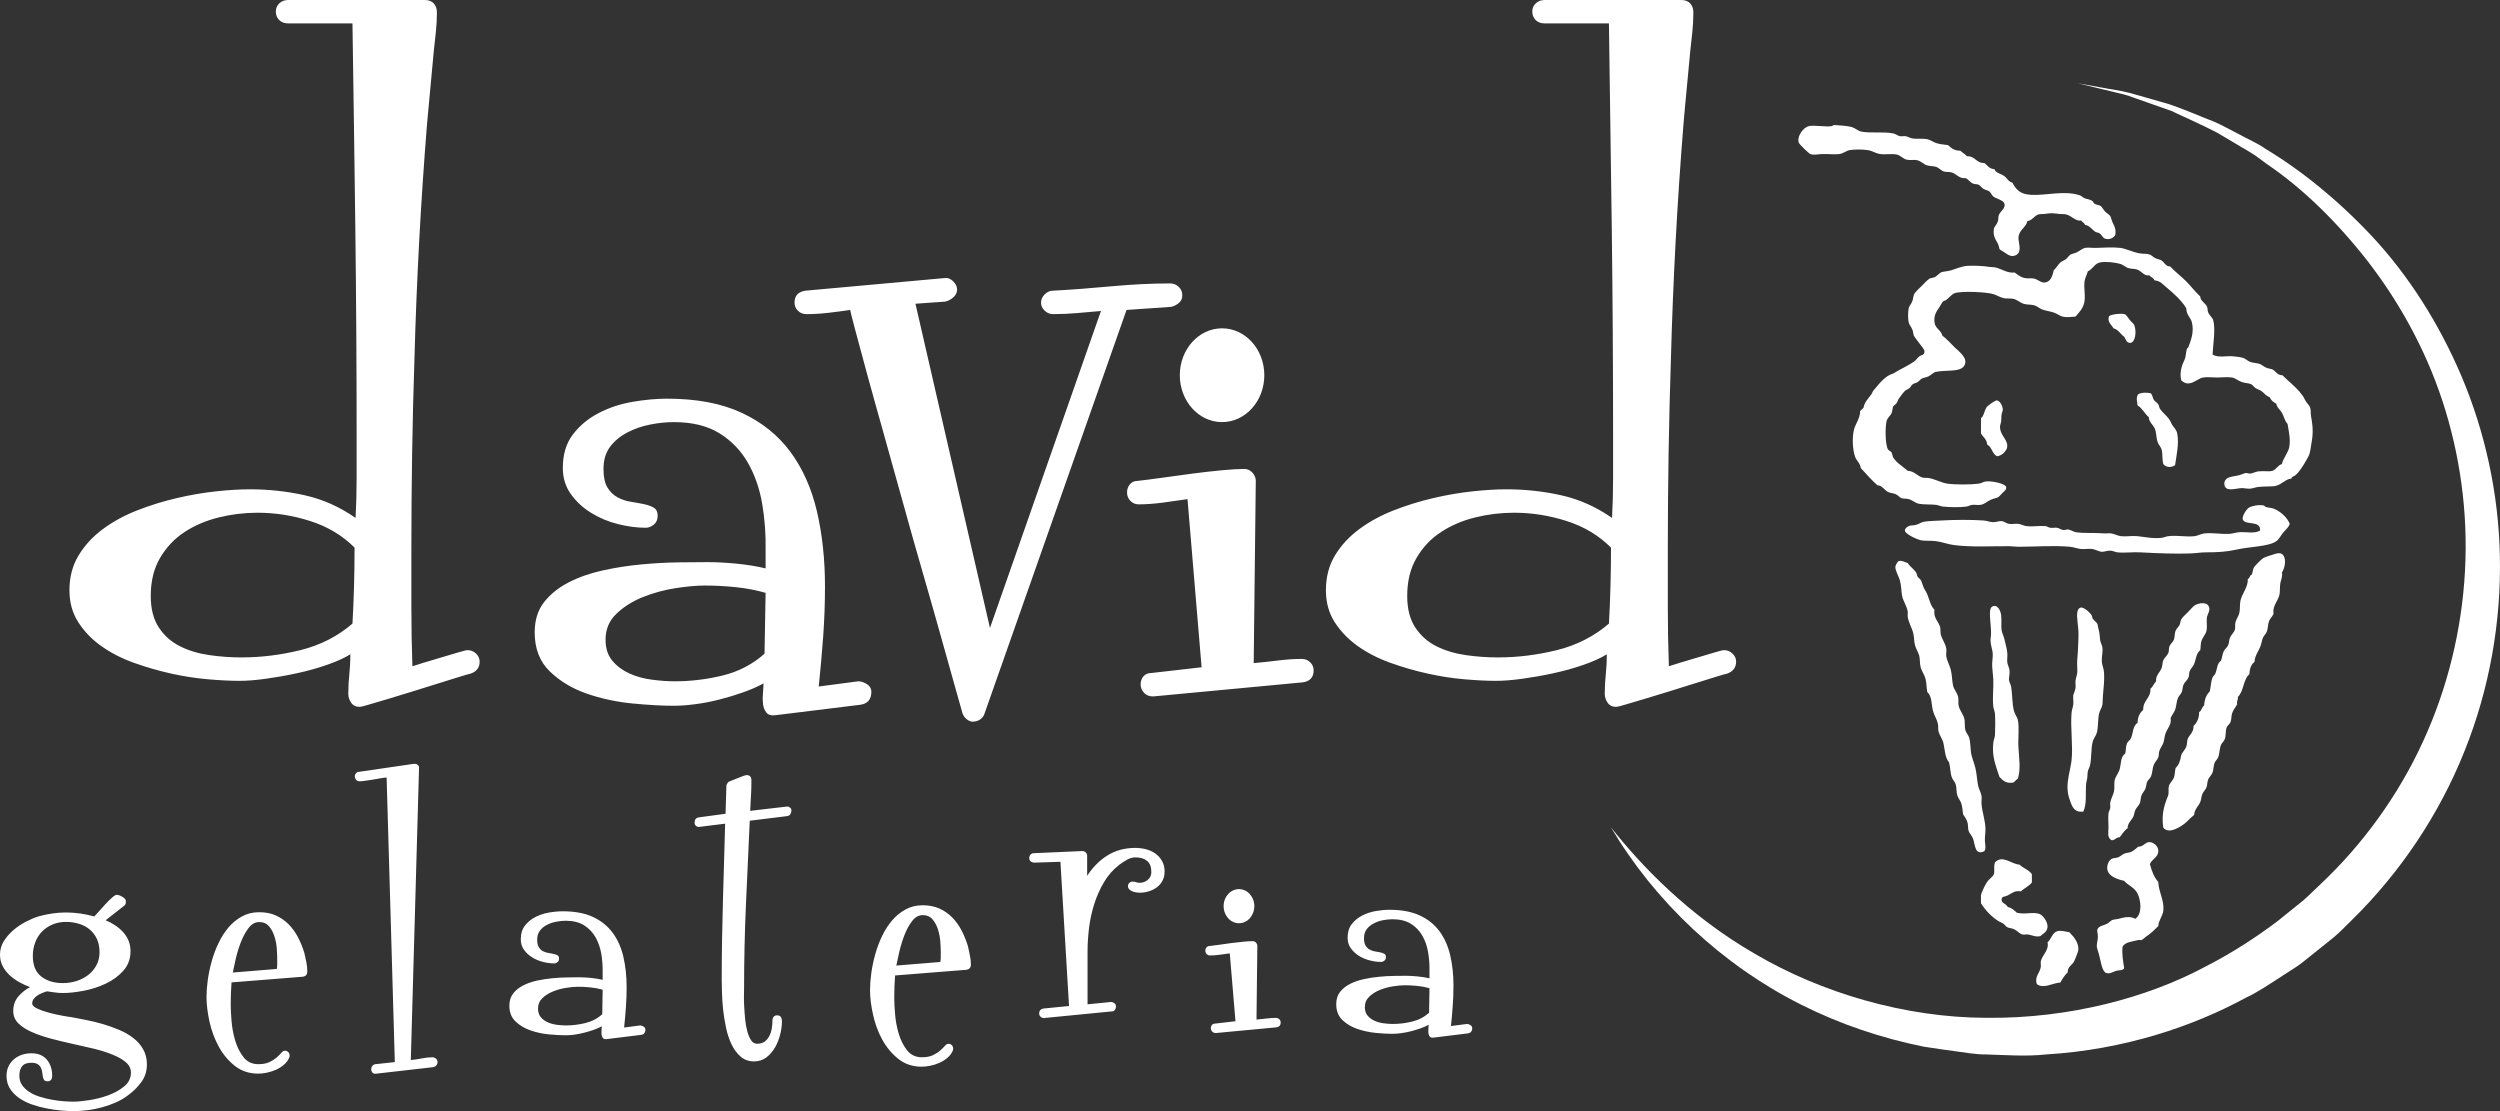 <?xml version="1.0" encoding="UTF-8" standalone="no"?><!DOCTYPE svg PUBLIC "-//W3C//DTD SVG 1.1//EN" "http://www.w3.org/Graphics/SVG/1.1/DTD/svg11.dtd"><svg width="100%" height="100%" viewBox="0 0 216 96" version="1.1" xmlns="http://www.w3.org/2000/svg" xmlns:xlink="http://www.w3.org/1999/xlink" xml:space="preserve" xmlns:serif="http://www.serif.com/" style="fill-rule:evenodd;clip-rule:evenodd;stroke-linejoin:round;stroke-miterlimit:2;"><rect x="0" y="0" width="216" height="96" fill="#333333" stroke="none"/><path d="M179.528,7.2c0,0 0.721,0.128 2.071,0.367c0.671,0.137 1.519,0.231 2.482,0.481c0.957,0.274 2.059,0.589 3.29,0.941c1.217,0.402 2.517,0.98 3.963,1.54c0.709,0.309 1.407,0.714 2.154,1.09c0.728,0.41 1.547,0.734 2.275,1.256c3.073,1.852 6.256,4.407 9.277,7.645c3.009,3.252 5.663,7.343 7.65,12.025c1.977,4.686 3.202,10.02 3.302,15.589c0.107,5.561 -0.879,11.342 -3.061,16.772c-2.168,5.431 -5.532,10.476 -9.761,14.617c-0.436,0.415 -0.908,0.935 -1.509,1.442c-0.616,0.494 -1.3,1.043 -2.05,1.644c-0.382,0.291 -0.755,0.63 -1.192,0.915c-0.437,0.283 -0.891,0.578 -1.362,0.882c-0.946,0.599 -1.926,1.293 -3.076,1.829c-4.433,2.405 -10.4,4.466 -17.208,4.869c-1.694,0.187 -3.438,0.052 -5.209,-0.001c-0.886,0.006 -1.77,-0.166 -2.664,-0.28c-0.892,-0.129 -1.792,-0.242 -2.692,-0.391c-3.584,-0.724 -7.182,-1.915 -10.575,-3.623c-6.801,-3.399 -12.662,-8.91 -16.442,-15.319c2.558,3.242 6.685,7.61 12.436,10.922c5.692,3.35 12.934,5.517 20.028,5.529c7.084,0.072 13.853,-1.729 18.825,-4.39c2.514,-1.279 4.614,-2.694 6.296,-3.961c0.821,-0.661 1.564,-1.258 2.212,-1.781c0.626,-0.547 1.12,-1.068 1.551,-1.459c3.592,-3.393 6.638,-7.568 8.779,-12.215c2.149,-4.641 3.387,-9.74 3.658,-14.816c0.277,-5.077 -0.449,-10.121 -1.96,-14.709c-1.514,-4.595 -3.847,-8.691 -6.506,-12.118c-2.676,-3.411 -5.621,-6.262 -8.619,-8.295c-0.366,-0.268 -0.726,-0.533 -1.081,-0.792c-0.364,-0.244 -0.746,-0.45 -1.109,-0.671c-0.733,-0.434 -1.441,-0.854 -2.122,-1.259c-1.402,-0.735 -2.754,-1.306 -3.953,-1.884c-1.254,-0.442 -2.379,-0.837 -3.362,-1.183c-0.486,-0.192 -0.956,-0.305 -1.388,-0.401l-3.348,-0.807Z" style="fill:#fff;fill-rule:nonzero;"/><path d="M102.15,25.52c-0,0.269 -0.096,0.488 -0.291,0.653c-0.197,0.165 -0.413,0.277 -0.652,0.337l-3.874,0.269l-12.247,34.809c-0.063,0.241 -0.192,0.427 -0.385,0.562c-0.197,0.135 -0.413,0.201 -0.654,0.201c-0.178,-0 -0.359,-0.072 -0.54,-0.224c-0.178,-0.149 -0.299,-0.33 -0.359,-0.539c-0.091,-0.331 -0.301,-1.081 -0.633,-2.25c-0.328,-1.168 -0.728,-2.585 -1.192,-4.247c-0.465,-1.664 -0.988,-3.511 -1.574,-5.533c-0.588,-2.022 -1.165,-4.07 -1.736,-6.139c-0.569,-2.065 -1.131,-4.085 -1.688,-6.05c-0.555,-1.962 -1.043,-3.715 -1.464,-5.261c-0.42,-1.543 -0.759,-2.796 -1.011,-3.755c-0.256,-0.958 -0.385,-1.484 -0.385,-1.574c-0.6,0.09 -1.23,0.171 -1.892,0.248c-0.655,0.076 -1.289,0.114 -1.891,0.114c-0.297,0 -0.546,-0.099 -0.741,-0.294c-0.197,-0.194 -0.293,-0.428 -0.293,-0.695c-0,-0.602 0.315,-0.946 0.945,-1.037l11.889,-1.078l0.09,0c0.269,-0.06 0.523,0.021 0.764,0.248c0.239,0.223 0.359,0.471 0.359,0.742c0,0.238 -0.104,0.455 -0.313,0.65c-0.21,0.197 -0.451,0.323 -0.723,0.383l-2.564,0.182l6.438,28.014l9.59,-27.387c-0.657,0.062 -1.341,0.119 -2.047,0.18c-0.706,0.061 -1.404,0.092 -2.095,0.092c-0.268,0 -0.509,-0.099 -0.717,-0.294c-0.211,-0.194 -0.318,-0.428 -0.318,-0.695c0,-0.272 0.107,-0.513 0.318,-0.722c0.208,-0.211 0.449,-0.315 0.717,-0.315c1.621,-0.088 3.322,-0.217 5.091,-0.383c1.769,-0.161 3.453,-0.245 5.044,-0.245c0.266,0 0.51,0.095 0.719,0.292c0.213,0.193 0.315,0.44 0.315,0.741Zm-26.864,34.243c0,0.66 -0.313,1.036 -0.947,1.127l-7.294,0.898c-0.388,0.061 -0.665,-0.016 -0.832,-0.223c-0.165,-0.211 -0.265,-0.469 -0.292,-0.766c-0.033,-0.299 -0.033,-0.615 -0,-0.945c0.027,-0.33 0.044,-0.6 0.044,-0.809c-0.482,0.269 -1.059,0.524 -1.734,0.765c-0.677,0.241 -1.365,0.45 -2.07,0.628c-0.706,0.182 -1.403,0.317 -2.097,0.405c-0.688,0.091 -1.305,0.135 -1.845,0.135c-1.021,0 -2.22,-0.067 -3.602,-0.201c-1.381,-0.136 -2.695,-0.42 -3.938,-0.854c-1.249,-0.434 -2.304,-1.073 -3.174,-1.912c-0.872,-0.842 -1.308,-1.964 -1.308,-3.373c0,-1.049 0.27,-1.92 0.807,-2.608c0.544,-0.691 1.251,-1.261 2.119,-1.709c0.871,-0.449 1.856,-0.792 2.95,-1.036c1.097,-0.24 2.199,-0.412 3.309,-0.516c1.112,-0.105 2.177,-0.164 3.197,-0.18c1.022,-0.015 1.878,-0.021 2.571,-0.021c0.747,0 1.58,0.045 2.496,0.132c0.917,0.092 1.751,0.226 2.502,0.408l-0,-1.576c0.027,-1.347 -0.071,-2.683 -0.295,-4.001c-0.226,-1.32 -0.638,-2.503 -1.237,-3.554c-0.6,-1.05 -1.421,-1.897 -2.455,-2.541c-1.036,-0.643 -2.349,-0.965 -3.942,-0.965c-0.628,-0 -1.297,0.063 -2.005,0.202c-0.704,0.134 -1.365,0.357 -1.977,0.674c-0.616,0.314 -1.121,0.727 -1.512,1.234c-0.387,0.512 -0.584,1.157 -0.584,1.936c-0,0.69 0.111,1.222 0.339,1.598c0.224,0.373 0.515,0.657 0.877,0.853c0.361,0.195 0.735,0.322 1.125,0.381c0.393,0.064 0.764,0.128 1.128,0.203c0.358,0.075 0.652,0.179 0.876,0.315c0.226,0.134 0.336,0.369 0.336,0.698c-0,0.327 -0.11,0.584 -0.336,0.765c-0.224,0.18 -0.459,0.268 -0.7,0.268c-0.747,-0 -1.545,-0.104 -2.385,-0.314c-0.842,-0.208 -1.614,-0.534 -2.319,-0.97c-0.707,-0.432 -1.291,-0.972 -1.755,-1.616c-0.465,-0.646 -0.699,-1.402 -0.699,-2.269c0,-1.172 0.293,-2.139 0.878,-2.903c0.584,-0.765 1.33,-1.377 2.228,-1.842c0.902,-0.468 1.878,-0.788 2.927,-0.967c1.053,-0.18 2.043,-0.272 2.973,-0.272c2.55,0 4.699,0.406 6.44,1.218c1.742,0.808 3.143,1.929 4.211,3.371c1.064,1.437 1.829,3.153 2.298,5.147c0.464,1.995 0.696,4.161 0.696,6.5c-0,1.439 -0.052,2.877 -0.156,4.315c-0.108,1.443 -0.232,2.879 -0.384,4.318l3.422,-0.449c0.24,-0 0.488,0.084 0.745,0.247c0.256,0.165 0.38,0.382 0.38,0.651Zm-33.845,-2.602c0,0.51 -0.256,0.855 -0.765,1.036c-0.152,0.031 -0.49,0.125 -1.014,0.291c-0.525,0.167 -1.125,0.353 -1.8,0.561c-0.677,0.213 -1.399,0.435 -2.164,0.676c-0.763,0.24 -1.476,0.457 -2.136,0.652c-0.664,0.194 -1.217,0.357 -1.669,0.494c-0.45,0.135 -0.719,0.203 -0.809,0.203c-0.332,-0 -0.581,-0.119 -0.746,-0.36c-0.161,-0.239 -0.246,-0.494 -0.246,-0.763c-0,-0.569 0.031,-1.141 0.091,-1.711c0.056,-0.569 0.089,-1.138 0.089,-1.709c-0.54,0.332 -1.221,0.639 -2.051,0.924c-0.823,0.284 -1.686,0.525 -2.588,0.718c-0.901,0.195 -1.785,0.351 -2.657,0.471c-0.87,0.121 -1.635,0.181 -2.294,0.181c-0.782,0 -1.689,-0.046 -2.725,-0.135c-1.036,-0.09 -2.094,-0.254 -3.175,-0.493c-1.08,-0.241 -2.145,-0.549 -3.198,-0.925c-1.052,-0.373 -1.99,-0.854 -2.814,-1.437c-0.828,-0.585 -1.497,-1.275 -2.003,-2.071c-0.513,-0.79 -0.767,-1.714 -0.767,-2.764c0,-1.139 0.262,-2.144 0.79,-3.013c0.525,-0.868 1.224,-1.626 2.092,-2.27c0.873,-0.646 1.86,-1.187 2.974,-1.621c1.109,-0.434 2.243,-0.785 3.399,-1.055c1.157,-0.272 2.288,-0.465 3.397,-0.587c1.113,-0.118 2.089,-0.178 2.93,-0.178c1.62,0 3.202,0.171 4.752,0.517c1.544,0.343 3.009,0.995 4.389,1.957c0.06,-1.141 0.089,-2.303 0.089,-3.486l-0,-3.621c-0,-5.966 -0.038,-11.902 -0.11,-17.81c-0.074,-5.905 -0.158,-11.84 -0.249,-17.81l-5.535,0c-0.335,0 -0.597,-0.094 -0.794,-0.288c-0.194,-0.196 -0.292,-0.443 -0.292,-0.743c-0,-0.272 0.098,-0.502 0.292,-0.695c0.197,-0.197 0.459,-0.297 0.794,-0.297l11.794,0c0.331,0 0.583,0.1 0.768,0.297c0.176,0.193 0.268,0.456 0.268,0.784c0,0.57 -0.032,1.139 -0.092,1.709c-0.06,0.568 -0.12,1.109 -0.176,1.619c-0.094,1.049 -0.191,2.107 -0.295,3.17c-0.106,1.063 -0.201,2.122 -0.293,3.17c-0.54,6.746 -0.901,13.477 -1.082,20.195c-0.18,5.425 -0.268,10.911 -0.268,16.459l0,5.082c0,1.678 0.03,3.372 0.088,5.079c0.18,-0.059 0.513,-0.164 0.994,-0.313c0.476,-0.149 0.981,-0.3 1.508,-0.45c0.523,-0.149 1.005,-0.292 1.44,-0.428c0.433,-0.132 0.713,-0.2 0.83,-0.2c0.274,0 0.513,0.095 0.724,0.292c0.208,0.194 0.315,0.428 0.315,0.696Zm108.559,-0c0,0.51 -0.259,0.855 -0.768,1.036c-0.147,0.031 -0.487,0.125 -1.012,0.291c-0.524,0.167 -1.125,0.353 -1.801,0.561c-0.678,0.213 -1.396,0.435 -2.163,0.676c-0.763,0.24 -1.48,0.457 -2.138,0.652c-0.662,0.194 -1.215,0.357 -1.667,0.494c-0.449,0.135 -0.719,0.203 -0.808,0.203c-0.334,-0 -0.582,-0.119 -0.744,-0.36c-0.165,-0.239 -0.249,-0.494 -0.249,-0.763c0,-0.569 0.031,-1.141 0.091,-1.711c0.061,-0.569 0.09,-1.138 0.09,-1.709c-0.542,0.332 -1.221,0.639 -2.05,0.924c-0.825,0.284 -1.688,0.525 -2.591,0.718c-0.897,0.195 -1.783,0.351 -2.655,0.471c-0.87,0.121 -1.635,0.181 -2.294,0.181c-0.782,0 -1.69,-0.046 -2.728,-0.135c-1.035,-0.09 -2.092,-0.254 -3.173,-0.493c-1.081,-0.241 -2.149,-0.549 -3.198,-0.925c-1.048,-0.373 -1.989,-0.854 -2.813,-1.437c-0.828,-0.585 -1.492,-1.275 -2.006,-2.071c-0.511,-0.79 -0.764,-1.714 -0.764,-2.764c-0,-1.139 0.261,-2.144 0.785,-3.013c0.527,-0.868 1.225,-1.626 2.097,-2.27c0.87,-0.646 1.861,-1.187 2.973,-1.621c1.109,-0.434 2.244,-0.785 3.398,-1.055c1.154,-0.272 2.288,-0.465 3.401,-0.587c1.111,-0.118 2.086,-0.178 2.928,-0.178c1.622,0 3.205,0.171 4.751,0.517c1.545,0.343 3.007,0.995 4.39,1.957c0.06,-1.141 0.089,-2.303 0.089,-3.486l-0,-3.621c-0,-5.966 -0.038,-11.902 -0.112,-17.81c-0.074,-5.905 -0.16,-11.84 -0.247,-17.81l-5.54,0c-0.332,0 -0.592,-0.094 -0.79,-0.288c-0.195,-0.196 -0.292,-0.443 -0.292,-0.743c0,-0.272 0.097,-0.502 0.292,-0.695c0.198,-0.197 0.458,-0.297 0.79,-0.297l11.798,0c0.329,0 0.585,0.1 0.769,0.297c0.176,0.193 0.268,0.456 0.268,0.784c-0,0.57 -0.034,1.139 -0.092,1.709c-0.057,0.568 -0.121,1.109 -0.176,1.619c-0.092,1.049 -0.191,2.107 -0.298,3.17c-0.103,1.063 -0.203,2.122 -0.29,3.17c-0.542,6.746 -0.901,13.477 -1.082,20.195c-0.179,5.425 -0.27,10.911 -0.27,16.459l0,5.082c0,1.678 0.032,3.372 0.091,5.079c0.179,-0.059 0.511,-0.164 0.988,-0.313c0.48,-0.149 0.985,-0.3 1.512,-0.45c0.524,-0.149 1.006,-0.292 1.441,-0.428c0.434,-0.132 0.712,-0.2 0.834,-0.2c0.267,0 0.508,0.095 0.715,0.292c0.213,0.194 0.32,0.428 0.32,0.696Zm-36.502,0.76c-0,0.6 -0.315,0.945 -0.945,1.034l-12.881,1.213l-0.086,-0c-0.301,-0 -0.549,-0.103 -0.744,-0.315c-0.198,-0.208 -0.292,-0.447 -0.292,-0.718c-0,-0.269 0.078,-0.501 0.242,-0.698c0.168,-0.193 0.401,-0.292 0.703,-0.292l4.323,-0.493l-1.218,-14.528c-0.629,0.09 -1.322,0.19 -2.074,0.294c-0.748,0.102 -1.469,0.158 -2.157,0.158c-0.268,-0 -0.505,-0.099 -0.696,-0.294c-0.198,-0.192 -0.297,-0.442 -0.297,-0.74c0,-0.271 0.083,-0.502 0.249,-0.699c0.162,-0.195 0.384,-0.293 0.652,-0.293c0.539,-0.059 1.24,-0.15 2.097,-0.268c0.853,-0.119 1.732,-0.24 2.63,-0.36c0.903,-0.12 1.758,-0.215 2.57,-0.292c0.808,-0.077 1.455,-0.113 1.934,-0.113c0.271,-0 0.503,0.107 0.696,0.315c0.198,0.21 0.295,0.45 0.295,0.718l-0.18,15.743c0.691,-0.06 1.395,-0.137 2.116,-0.227c0.722,-0.089 1.397,-0.135 2.027,-0.135c0.301,0 0.548,0.099 0.743,0.293c0.195,0.195 0.293,0.428 0.293,0.697Zm-47.35,-6.7c-0.844,-0.24 -1.713,-0.406 -2.614,-0.494c-0.9,-0.093 -1.784,-0.136 -2.659,-0.136c-0.691,-0 -1.524,0.075 -2.495,0.224c-0.976,0.151 -1.918,0.406 -2.814,0.765c-0.905,0.36 -1.669,0.839 -2.297,1.44c-0.633,0.599 -0.949,1.348 -0.949,2.246c0,0.752 0.196,1.358 0.588,1.823c0.388,0.465 0.885,0.832 1.483,1.104c0.602,0.268 1.254,0.447 1.96,0.535c0.703,0.093 1.356,0.137 1.96,0.137c1.35,-0 2.719,-0.163 4.095,-0.494c1.38,-0.331 2.597,-0.959 3.65,-1.889l0.092,-5.261Zm-35.515,-3.909c-1.05,-1.048 -2.325,-1.814 -3.828,-2.294c-1.502,-0.481 -3.017,-0.719 -4.55,-0.719c-1.138,0 -2.257,0.135 -3.354,0.406c-1.093,0.269 -2.078,0.689 -2.95,1.258c-0.869,0.569 -1.574,1.312 -2.114,2.229c-0.54,0.912 -0.812,2.012 -0.812,3.303c-0,1.11 0.233,2.016 0.7,2.722c0.461,0.704 1.073,1.241 1.821,1.618c0.75,0.374 1.592,0.63 2.521,0.764c0.934,0.135 1.862,0.202 2.795,0.202c1.68,0 3.378,-0.208 5.089,-0.628c1.707,-0.423 3.212,-1.185 4.502,-2.295c0.058,-1.047 0.104,-2.121 0.135,-3.216c0.031,-1.095 0.045,-2.21 0.045,-3.35Zm108.558,0c-1.054,-1.048 -2.326,-1.814 -3.827,-2.294c-1.5,-0.481 -3.018,-0.719 -4.55,-0.719c-1.14,0 -2.257,0.135 -3.354,0.406c-1.097,0.269 -2.078,0.689 -2.946,1.258c-0.877,0.569 -1.581,1.312 -2.118,2.229c-0.54,0.912 -0.813,2.012 -0.813,3.303c0,1.11 0.234,2.016 0.699,2.722c0.467,0.704 1.07,1.241 1.822,1.618c0.75,0.374 1.593,0.63 2.523,0.764c0.933,0.135 1.862,0.202 2.793,0.202c1.68,0 3.374,-0.208 5.088,-0.628c1.709,-0.423 3.212,-1.185 4.504,-2.295c0.06,-1.047 0.103,-2.121 0.132,-3.216c0.031,-1.095 0.047,-2.21 0.047,-3.35Zm-29.954,-14.893c0,2.236 -1.633,4.05 -3.652,4.05c-2.015,0 -3.649,-1.814 -3.649,-4.05c-0,-2.236 1.634,-4.052 3.649,-4.052c2.019,0 3.652,1.816 3.652,4.052Z" style="fill:#fff;fill-rule:nonzero;"/><path d="M12.692,91.969c-0,0.569 -0.155,1.067 -0.463,1.497c-0.311,0.431 -0.679,0.802 -1.101,1.116c-0.327,0.256 -0.686,0.472 -1.07,0.647c-0.391,0.176 -0.796,0.319 -1.211,0.432c-0.419,0.118 -0.843,0.205 -1.276,0.257c-0.426,0.056 -0.843,0.082 -1.244,0.082c-0.302,0 -0.658,-0.017 -1.062,-0.053c-0.408,-0.036 -0.826,-0.097 -1.256,-0.183c-0.43,-0.084 -0.852,-0.199 -1.264,-0.344c-0.413,-0.147 -0.779,-0.332 -1.099,-0.554c-0.321,-0.227 -0.585,-0.493 -0.783,-0.809c-0.2,-0.314 -0.3,-0.683 -0.3,-1.11c0,-0.302 0.058,-0.573 0.173,-0.816c0.116,-0.242 0.272,-0.447 0.474,-0.617c0.199,-0.167 0.427,-0.296 0.68,-0.381c0.255,-0.083 0.527,-0.13 0.82,-0.13c0.578,0 1.026,0.183 1.335,0.547c0.307,0.363 0.462,0.831 0.462,1.397c0,0.318 -0.14,0.477 -0.416,0.477c-0.135,0 -0.226,-0.042 -0.285,-0.121c-0.052,-0.078 -0.089,-0.176 -0.108,-0.3c-0.017,-0.122 -0.034,-0.248 -0.054,-0.38c-0.018,-0.133 -0.056,-0.261 -0.116,-0.383c-0.063,-0.12 -0.157,-0.221 -0.282,-0.3c-0.128,-0.076 -0.307,-0.117 -0.536,-0.117c-0.378,0 -0.643,0.101 -0.801,0.299c-0.159,0.198 -0.237,0.476 -0.237,0.825c-0,0.318 0.082,0.589 0.244,0.819c0.167,0.231 0.381,0.431 0.653,0.601c0.274,0.169 0.577,0.306 0.914,0.406c0.332,0.103 0.671,0.184 1.017,0.245c0.344,0.064 0.679,0.105 0.998,0.129c0.321,0.024 0.598,0.036 0.829,0.036c0.351,0 0.804,-0.042 1.365,-0.127c0.557,-0.084 1.103,-0.225 1.645,-0.418c0.539,-0.194 1.001,-0.451 1.391,-0.771c0.392,-0.321 0.583,-0.718 0.583,-1.189c0,-0.354 -0.146,-0.654 -0.438,-0.9c-0.289,-0.249 -0.677,-0.467 -1.156,-0.66c-0.477,-0.197 -1.019,-0.368 -1.627,-0.514c-0.605,-0.142 -1.227,-0.286 -1.863,-0.425c-0.636,-0.136 -1.258,-0.292 -1.866,-0.453c-0.607,-0.165 -1.146,-0.352 -1.626,-0.564c-0.478,-0.21 -0.864,-0.462 -1.156,-0.753c-0.289,-0.29 -0.433,-0.64 -0.433,-1.052c-0,-0.487 0.137,-0.897 0.416,-1.236c0.28,-0.338 0.623,-0.616 1.038,-0.835c-0.306,-0.109 -0.61,-0.25 -0.917,-0.419c-0.311,-0.171 -0.589,-0.369 -0.84,-0.599c-0.248,-0.229 -0.451,-0.492 -0.608,-0.789c-0.157,-0.298 -0.235,-0.626 -0.235,-0.988c-0,-0.427 0.107,-0.813 0.323,-1.165c0.22,-0.352 0.494,-0.669 0.823,-0.954c0.325,-0.285 0.686,-0.525 1.072,-0.726c0.386,-0.2 0.751,-0.356 1.09,-0.465c0.389,-0.108 0.783,-0.193 1.192,-0.254c0.402,-0.058 0.802,-0.09 1.192,-0.09c0.41,0 0.824,0.032 1.243,0.09c0.419,0.061 0.824,0.146 1.21,0.254c0.072,-0.069 0.199,-0.21 0.382,-0.415c0.182,-0.207 0.374,-0.418 0.572,-0.636c0.198,-0.22 0.393,-0.409 0.574,-0.57c0.184,-0.163 0.319,-0.248 0.417,-0.248c0.062,-0 0.134,0.014 0.219,0.047c0.083,0.027 0.169,0.069 0.253,0.12c0.088,0.045 0.16,0.103 0.221,0.169c0.063,0.068 0.09,0.132 0.09,0.193c-0,0.095 -0.003,0.176 -0.019,0.235c-0.008,0.06 -0.053,0.121 -0.126,0.179l-1.603,1.255c0.294,0.12 0.568,0.268 0.821,0.436c0.256,0.17 0.483,0.364 0.684,0.582c0.198,0.217 0.354,0.463 0.472,0.735c0.116,0.271 0.171,0.584 0.171,0.934c-0,0.656 -0.206,1.212 -0.618,1.673c-0.414,0.461 -0.916,0.832 -1.519,1.114c-0.599,0.285 -1.234,0.493 -1.91,0.619c-0.673,0.127 -1.266,0.193 -1.79,0.193c-0.232,-0 -0.463,-0.016 -0.69,-0.049c-0.234,-0.029 -0.461,-0.062 -0.692,-0.097c-0.123,0.035 -0.259,0.081 -0.41,0.146c-0.151,0.06 -0.291,0.132 -0.418,0.216c-0.126,0.084 -0.234,0.185 -0.32,0.3c-0.083,0.114 -0.125,0.245 -0.125,0.39c0,0.159 0.151,0.306 0.455,0.444c0.302,0.141 0.65,0.261 1.047,0.365c0.392,0.103 0.773,0.186 1.143,0.252c0.367,0.067 0.622,0.108 0.756,0.12c0.375,0.072 0.797,0.154 1.264,0.244c0.467,0.09 0.939,0.207 1.418,0.345c0.477,0.139 0.947,0.305 1.409,0.501c0.462,0.192 0.872,0.425 1.226,0.699c0.36,0.273 0.648,0.598 0.864,0.98c0.219,0.379 0.329,0.821 0.329,1.317Zm25.112,-0.205c-0,0.109 -0.035,0.205 -0.105,0.282c-0.059,0.079 -0.148,0.131 -0.26,0.155l-4.927,0.563l-0.037,-0c-0.109,0.024 -0.201,-0.003 -0.28,-0.079c-0.08,-0.08 -0.121,-0.174 -0.121,-0.284c-0,-0.119 0.028,-0.221 0.091,-0.298c0.06,-0.081 0.14,-0.133 0.24,-0.155l1.708,-0.184l-0.709,-24.589c-0.158,0.012 -0.34,0.036 -0.544,0.072c-0.209,0.035 -0.421,0.074 -0.642,0.11c-0.217,0.036 -0.429,0.07 -0.634,0.097c-0.204,0.032 -0.381,0.049 -0.529,0.049c-0.131,0 -0.23,-0.049 -0.295,-0.137c-0.069,-0.09 -0.103,-0.191 -0.103,-0.302c-0,-0.095 0.034,-0.182 0.103,-0.26c0.065,-0.079 0.151,-0.119 0.26,-0.119l4.732,-0.69l0.088,0c0.11,0 0.204,0.038 0.28,0.119c0.08,0.077 0.106,0.171 0.083,0.281l-0.709,25.191c0.303,-0.028 0.618,-0.072 0.945,-0.139c0.328,-0.066 0.631,-0.098 0.912,-0.098c0.12,-0 0.224,0.037 0.317,0.116c0.09,0.081 0.136,0.179 0.136,0.299Zm-11.254,-7.83c0,0.266 -0.129,0.418 -0.397,0.456l-6.148,0.489c-0.023,0.317 -0.044,0.629 -0.054,0.946c-0.01,0.313 -0.017,0.641 -0.017,0.979c0,0.363 0.026,0.835 0.071,1.415c0.047,0.583 0.155,1.15 0.319,1.7c0.165,0.551 0.405,1.025 0.722,1.427c0.312,0.397 0.735,0.598 1.269,0.598c0.401,-0 0.725,-0.062 0.974,-0.183c0.249,-0.119 0.454,-0.254 0.62,-0.398c0.163,-0.145 0.296,-0.279 0.399,-0.4c0.101,-0.121 0.209,-0.182 0.318,-0.182c0.108,-0 0.202,0.04 0.282,0.121c0.08,0.079 0.116,0.176 0.116,0.296c0,0.075 -0.011,0.134 -0.036,0.183c-0.098,0.231 -0.248,0.433 -0.453,0.61c-0.207,0.175 -0.438,0.319 -0.693,0.436c-0.253,0.112 -0.518,0.196 -0.79,0.254c-0.272,0.053 -0.518,0.08 -0.737,0.08c-0.787,0 -1.464,-0.225 -2.029,-0.672c-0.564,-0.447 -1.026,-1.005 -1.39,-1.671c-0.362,-0.667 -0.628,-1.386 -0.799,-2.16c-0.167,-0.775 -0.254,-1.482 -0.254,-2.127c-0,-0.436 0.034,-0.918 0.108,-1.451c0.075,-0.534 0.185,-1.072 0.336,-1.619c0.154,-0.543 0.348,-1.069 0.594,-1.577c0.239,-0.51 0.529,-0.96 0.861,-1.353c0.335,-0.391 0.72,-0.714 1.166,-0.954c0.441,-0.241 0.934,-0.362 1.48,-0.362c0.548,0 1.029,0.09 1.445,0.281c0.419,0.188 0.79,0.444 1.112,0.772c0.319,0.326 0.589,0.701 0.808,1.124c0.217,0.425 0.4,0.872 0.544,1.345c0.063,0.267 0.119,0.534 0.174,0.81c0.055,0.269 0.079,0.535 0.079,0.787Zm57.335,-0.598c-0,0.266 -0.136,0.418 -0.403,0.455l-6.148,0.489c-0.025,0.314 -0.043,0.63 -0.053,0.944c-0.014,0.315 -0.018,0.641 -0.018,0.981c-0,0.363 0.021,0.835 0.071,1.415c0.047,0.582 0.156,1.149 0.317,1.697c0.166,0.554 0.405,1.028 0.719,1.428c0.318,0.399 0.742,0.601 1.275,0.601c0.399,-0 0.722,-0.062 0.971,-0.183c0.25,-0.123 0.455,-0.253 0.622,-0.4c0.161,-0.146 0.295,-0.281 0.4,-0.399c0.099,-0.121 0.208,-0.181 0.315,-0.181c0.113,0 0.204,0.04 0.285,0.116c0.078,0.083 0.115,0.179 0.115,0.3c-0,0.075 -0.011,0.136 -0.034,0.183c-0.098,0.229 -0.249,0.431 -0.456,0.609c-0.205,0.174 -0.436,0.32 -0.689,0.432c-0.256,0.117 -0.523,0.201 -0.791,0.255c-0.274,0.056 -0.518,0.084 -0.738,0.084c-0.788,0 -1.468,-0.224 -2.027,-0.672c-0.565,-0.45 -1.029,-1.008 -1.394,-1.673c-0.364,-0.664 -0.627,-1.385 -0.795,-2.159c-0.171,-0.774 -0.258,-1.484 -0.258,-2.126c-0,-0.437 0.037,-0.922 0.109,-1.452c0.075,-0.533 0.183,-1.071 0.336,-1.617c0.153,-0.543 0.348,-1.071 0.591,-1.582c0.244,-0.505 0.529,-0.956 0.863,-1.35c0.334,-0.395 0.721,-0.71 1.166,-0.953c0.442,-0.243 0.934,-0.365 1.479,-0.365c0.546,0 1.028,0.096 1.447,0.281c0.418,0.188 0.786,0.447 1.111,0.772c0.319,0.328 0.589,0.703 0.809,1.129c0.218,0.422 0.4,0.871 0.544,1.341c0.063,0.269 0.119,0.537 0.173,0.809c0.057,0.274 0.086,0.534 0.086,0.791Zm-15.505,-13.315c0,0.107 -0.028,0.211 -0.082,0.308c-0.053,0.097 -0.149,0.155 -0.282,0.182l-3.237,0.4c-0.108,2.408 -0.216,4.821 -0.329,7.236c-0.107,2.416 -0.161,4.841 -0.161,7.273c-0,0.11 -0.002,0.302 -0.011,0.581c-0.007,0.281 -0,0.594 0.02,0.943c0.019,0.353 0.045,0.722 0.082,1.102c0.036,0.381 0.097,0.728 0.183,1.045c0.082,0.311 0.192,0.574 0.326,0.778c0.132,0.207 0.311,0.31 0.527,0.31c0.28,0 0.502,-0.066 0.672,-0.199c0.171,-0.133 0.303,-0.3 0.399,-0.501c0.1,-0.199 0.165,-0.418 0.2,-0.66c0.04,-0.244 0.056,-0.473 0.056,-0.691c-0,-0.109 0.038,-0.204 0.11,-0.284c0.073,-0.08 0.162,-0.119 0.272,-0.119c0.17,0 0.285,0.052 0.344,0.147c0.063,0.097 0.092,0.218 0.092,0.364c-0,0.339 -0.048,0.711 -0.145,1.117c-0.098,0.405 -0.246,0.783 -0.445,1.134c-0.202,0.351 -0.452,0.645 -0.755,0.872c-0.299,0.229 -0.66,0.345 -1.071,0.345c-0.448,0 -0.832,-0.136 -1.147,-0.407c-0.316,-0.272 -0.576,-0.622 -0.784,-1.047c-0.202,-0.422 -0.367,-0.901 -0.479,-1.431c-0.114,-0.533 -0.2,-1.064 -0.257,-1.589c-0.053,-0.529 -0.088,-1.021 -0.099,-1.482c-0.013,-0.462 -0.022,-0.828 -0.022,-1.11c0,-2.25 0.037,-4.496 0.104,-6.738c0.066,-2.239 0.132,-4.482 0.191,-6.735l-2.197,0.273c-0.101,0.023 -0.197,0.002 -0.294,-0.065c-0.097,-0.066 -0.149,-0.162 -0.149,-0.282c-0,-0.279 0.123,-0.436 0.367,-0.471l2.309,-0.31l0.075,-2.451c0.022,-0.072 0.054,-0.144 0.099,-0.209c0.044,-0.07 0.109,-0.117 0.208,-0.152l0.738,-0.294c0.151,-0.06 0.294,-0.115 0.425,-0.163c0.137,-0.049 0.224,-0.073 0.272,-0.073c0.281,0 0.418,0.152 0.418,0.455c-0,0.423 -0.008,0.858 -0.034,1.301c-0.026,0.44 -0.047,0.886 -0.073,1.332l3.129,-0.364c0.096,-0.022 0.194,-0.001 0.291,0.067c0.096,0.063 0.144,0.151 0.144,0.262Zm-12.619,18.939c0,0.265 -0.127,0.417 -0.384,0.455l-2.947,0.361c-0.154,0.025 -0.268,-0.004 -0.333,-0.091c-0.069,-0.083 -0.107,-0.186 -0.121,-0.308c-0.011,-0.121 -0.011,-0.248 0,-0.384c0.014,-0.129 0.017,-0.239 0.017,-0.322c-0.191,0.106 -0.426,0.211 -0.697,0.308c-0.274,0.093 -0.552,0.181 -0.836,0.25c-0.285,0.074 -0.567,0.132 -0.846,0.167c-0.279,0.036 -0.529,0.051 -0.743,0.051c-0.416,0 -0.9,-0.024 -1.458,-0.079c-0.557,-0.054 -1.088,-0.171 -1.591,-0.345c-0.501,-0.174 -0.928,-0.433 -1.282,-0.773c-0.354,-0.338 -0.53,-0.792 -0.53,-1.359c-0,-0.425 0.111,-0.778 0.331,-1.055c0.216,-0.279 0.501,-0.506 0.855,-0.69c0.35,-0.184 0.747,-0.319 1.189,-0.42c0.445,-0.095 0.889,-0.165 1.336,-0.207c0.448,-0.042 0.881,-0.067 1.295,-0.07c0.409,-0.007 0.755,-0.013 1.031,-0.013c0.304,-0 0.643,0.021 1.014,0.054c0.368,0.04 0.704,0.093 1.008,0.166l0,-0.636c0.011,-0.547 -0.028,-1.083 -0.116,-1.617c-0.093,-0.531 -0.262,-1.011 -0.503,-1.434c-0.242,-0.423 -0.574,-0.766 -0.99,-1.028c-0.419,-0.259 -0.952,-0.39 -1.589,-0.39c-0.259,-0 -0.528,0.029 -0.811,0.084c-0.285,0.054 -0.552,0.143 -0.801,0.271c-0.25,0.125 -0.453,0.294 -0.608,0.499c-0.161,0.208 -0.238,0.467 -0.238,0.782c0,0.277 0.044,0.49 0.138,0.644c0.09,0.153 0.207,0.267 0.352,0.348c0.144,0.076 0.3,0.126 0.456,0.151c0.157,0.024 0.307,0.052 0.455,0.084c0.146,0.031 0.263,0.072 0.355,0.124c0.09,0.056 0.135,0.151 0.135,0.282c-0,0.134 -0.045,0.235 -0.135,0.308c-0.092,0.073 -0.187,0.11 -0.28,0.11c-0.306,-0 -0.627,-0.041 -0.966,-0.128c-0.341,-0.084 -0.654,-0.214 -0.937,-0.39c-0.285,-0.176 -0.522,-0.39 -0.708,-0.651c-0.192,-0.26 -0.282,-0.567 -0.282,-0.918c0,-0.472 0.117,-0.864 0.354,-1.172c0.235,-0.307 0.534,-0.557 0.899,-0.745c0.363,-0.187 0.758,-0.318 1.181,-0.389c0.427,-0.075 0.826,-0.11 1.202,-0.11c1.032,-0 1.896,0.161 2.601,0.489c0.702,0.327 1.268,0.782 1.696,1.362c0.435,0.582 0.744,1.276 0.931,2.079c0.187,0.808 0.28,1.681 0.28,2.625c0,0.582 -0.02,1.164 -0.062,1.747c-0.043,0.579 -0.092,1.162 -0.154,1.74l1.382,-0.179c0.093,-0 0.196,0.03 0.3,0.097c0.105,0.066 0.155,0.155 0.155,0.265Zm71.439,-0.127c0,0.262 -0.128,0.415 -0.384,0.452l-2.944,0.363c-0.159,0.025 -0.272,-0.007 -0.336,-0.09c-0.07,-0.086 -0.108,-0.187 -0.119,-0.31c-0.015,-0.12 -0.015,-0.248 -0,-0.381c0.011,-0.135 0.019,-0.244 0.019,-0.328c-0.196,0.11 -0.428,0.213 -0.7,0.31c-0.277,0.095 -0.553,0.18 -0.836,0.254c-0.285,0.072 -0.569,0.126 -0.846,0.162c-0.28,0.036 -0.531,0.057 -0.747,0.057c-0.413,0 -0.899,-0.027 -1.454,-0.081c-0.558,-0.058 -1.088,-0.172 -1.592,-0.346c-0.501,-0.176 -0.932,-0.433 -1.282,-0.77c-0.352,-0.342 -0.527,-0.797 -0.527,-1.363c0,-0.426 0.108,-0.777 0.323,-1.054c0.222,-0.281 0.507,-0.51 0.86,-0.693c0.349,-0.179 0.749,-0.318 1.188,-0.416c0.446,-0.098 0.893,-0.165 1.337,-0.207c0.451,-0.046 0.88,-0.068 1.294,-0.074c0.41,-0.006 0.754,-0.011 1.036,-0.011c0.304,0 0.636,0.02 1.01,0.058c0.369,0.035 0.706,0.089 1.008,0.161l-0,-0.633c0.011,-0.545 -0.028,-1.085 -0.119,-1.618c-0.088,-0.533 -0.258,-1.012 -0.498,-1.435c-0.244,-0.424 -0.574,-0.766 -0.991,-1.027c-0.418,-0.259 -0.949,-0.39 -1.593,-0.39c-0.256,0 -0.524,0.028 -0.809,0.081c-0.284,0.053 -0.551,0.147 -0.8,0.274c-0.247,0.126 -0.456,0.294 -0.609,0.498c-0.158,0.207 -0.239,0.469 -0.239,0.781c0,0.279 0.045,0.495 0.14,0.645c0.089,0.152 0.207,0.267 0.351,0.345c0.148,0.077 0.301,0.132 0.456,0.155c0.16,0.025 0.308,0.052 0.457,0.081c0.144,0.031 0.262,0.075 0.353,0.127c0.093,0.054 0.138,0.15 0.138,0.282c-0,0.133 -0.045,0.235 -0.138,0.311c-0.091,0.071 -0.184,0.108 -0.28,0.108c-0.303,-0 -0.625,-0.042 -0.969,-0.13c-0.337,-0.084 -0.648,-0.211 -0.934,-0.388c-0.282,-0.177 -0.52,-0.396 -0.707,-0.655c-0.19,-0.261 -0.282,-0.564 -0.282,-0.916c-0,-0.472 0.115,-0.866 0.352,-1.171c0.237,-0.308 0.536,-0.556 0.901,-0.745c0.365,-0.189 0.758,-0.318 1.182,-0.393c0.423,-0.072 0.825,-0.108 1.2,-0.108c1.032,-0 1.897,0.165 2.6,0.491c0.704,0.327 1.271,0.781 1.701,1.362c0.429,0.583 0.74,1.277 0.927,2.079c0.188,0.806 0.283,1.682 0.283,2.625c0,0.582 -0.024,1.164 -0.064,1.744c-0.042,0.582 -0.093,1.161 -0.153,1.743l1.378,-0.179c0.097,0 0.199,0.032 0.303,0.099c0.101,0.067 0.155,0.153 0.155,0.264Zm-16.549,-0.487c0,0.243 -0.128,0.379 -0.379,0.416l-5.204,0.49l-0.034,0c-0.123,0 -0.223,-0.041 -0.302,-0.127c-0.075,-0.084 -0.115,-0.181 -0.115,-0.289c0,-0.111 0.032,-0.206 0.098,-0.283c0.067,-0.078 0.16,-0.116 0.284,-0.116l1.747,-0.203l-0.493,-5.864c-0.257,0.037 -0.535,0.076 -0.837,0.116c-0.302,0.044 -0.594,0.065 -0.872,0.065c-0.11,0 -0.204,-0.038 -0.285,-0.12c-0.079,-0.078 -0.116,-0.175 -0.116,-0.296c-0,-0.111 0.035,-0.204 0.099,-0.28c0.07,-0.081 0.154,-0.12 0.264,-0.12c0.218,-0.026 0.5,-0.061 0.848,-0.109c0.345,-0.051 0.697,-0.1 1.061,-0.149c0.365,-0.044 0.711,-0.085 1.036,-0.116c0.33,-0.03 0.591,-0.045 0.783,-0.045c0.108,-0 0.203,0.041 0.283,0.126c0.079,0.084 0.117,0.184 0.117,0.293l-0.072,6.355c0.278,-0.024 0.563,-0.054 0.854,-0.089c0.29,-0.037 0.565,-0.056 0.819,-0.056c0.118,0 0.221,0.04 0.3,0.118c0.079,0.078 0.116,0.171 0.116,0.283Zm-58.582,-2.838c-0.339,-0.095 -0.692,-0.162 -1.058,-0.197c-0.36,-0.038 -0.72,-0.056 -1.07,-0.056c-0.277,0 -0.616,0.03 -1.009,0.091c-0.395,0.06 -0.773,0.162 -1.138,0.31c-0.364,0.145 -0.67,0.338 -0.927,0.578c-0.255,0.242 -0.382,0.546 -0.382,0.908c-0,0.305 0.08,0.55 0.237,0.736c0.156,0.188 0.356,0.337 0.599,0.447c0.243,0.108 0.508,0.179 0.793,0.219c0.284,0.034 0.55,0.054 0.792,0.054c0.543,-0 1.096,-0.069 1.653,-0.202c0.558,-0.133 1.049,-0.384 1.476,-0.761l0.034,-2.127Zm71.439,-0.128c-0.339,-0.096 -0.692,-0.163 -1.053,-0.198c-0.366,-0.037 -0.724,-0.057 -1.075,-0.057c-0.278,0 -0.617,0.031 -1.011,0.092c-0.392,0.061 -0.771,0.163 -1.136,0.308c-0.363,0.144 -0.671,0.339 -0.924,0.582c-0.256,0.243 -0.386,0.546 -0.386,0.908c0,0.304 0.078,0.549 0.238,0.736c0.159,0.187 0.358,0.337 0.599,0.443c0.244,0.11 0.507,0.183 0.792,0.219c0.286,0.036 0.551,0.057 0.792,0.057c0.544,0 1.096,-0.069 1.651,-0.202c0.562,-0.135 1.05,-0.387 1.478,-0.763l0.035,-2.125Zm-22.887,-10.068c0,0.289 -0.06,0.552 -0.183,0.779c-0.119,0.232 -0.285,0.422 -0.49,0.574c-0.206,0.151 -0.434,0.267 -0.689,0.345c-0.257,0.078 -0.524,0.12 -0.802,0.12c-0.082,-0 -0.181,-0.012 -0.297,-0.029c-0.119,-0.016 -0.225,-0.048 -0.327,-0.091c-0.105,-0.042 -0.193,-0.1 -0.265,-0.174c-0.073,-0.072 -0.112,-0.161 -0.112,-0.269c0,-0.11 0.041,-0.204 0.118,-0.285c0.08,-0.075 0.182,-0.115 0.302,-0.115c0.098,-0 0.189,0.019 0.284,0.054c0.09,0.036 0.189,0.054 0.297,0.054c0.265,0 0.505,-0.085 0.71,-0.254c0.207,-0.169 0.308,-0.396 0.308,-0.672c0,-0.449 -0.124,-0.773 -0.37,-0.971c-0.249,-0.204 -0.585,-0.301 -1.012,-0.301c-0.243,-0 -0.484,0.069 -0.725,0.207c-0.245,0.143 -0.462,0.282 -0.657,0.428c-0.533,0.41 -0.973,0.913 -1.329,1.509c-0.348,0.593 -0.63,1.225 -0.844,1.899c-0.209,0.669 -0.36,1.357 -0.446,2.058c-0.082,0.703 -0.128,1.375 -0.128,2.018l0,4.577l2.002,-0.2c0.122,-0 0.227,0.034 0.318,0.108c0.093,0.073 0.138,0.165 0.138,0.27c0,0.111 -0.033,0.213 -0.092,0.303c-0.059,0.09 -0.156,0.133 -0.294,0.133l-5.796,0.567c-0.099,0.022 -0.199,-0.004 -0.302,-0.083c-0.102,-0.079 -0.154,-0.173 -0.154,-0.283c0,-0.268 0.126,-0.416 0.383,-0.452l2.196,-0.217l-0.742,-12.459l-2.238,0.071c-0.121,-0 -0.23,-0.035 -0.317,-0.098c-0.091,-0.067 -0.139,-0.162 -0.139,-0.282c0,-0.134 0.038,-0.24 0.111,-0.318c0.073,-0.08 0.176,-0.118 0.308,-0.118l4.165,-0.183c0.108,0 0.208,0.037 0.294,0.117c0.082,0.081 0.124,0.174 0.124,0.281l0,1.745c0.484,-0.749 1.071,-1.341 1.764,-1.77c0.69,-0.431 1.491,-0.645 2.4,-0.645c0.317,0 0.625,0.04 0.926,0.118c0.304,0.078 0.577,0.204 0.812,0.372c0.238,0.172 0.426,0.385 0.57,0.645c0.149,0.259 0.22,0.566 0.22,0.917Zm-92.021,6.957c0,-0.435 -0.075,-0.817 -0.225,-1.143c-0.156,-0.326 -0.361,-0.598 -0.622,-0.816c-0.26,-0.221 -0.563,-0.382 -0.918,-0.49c-0.348,-0.11 -0.733,-0.168 -1.143,-0.168c-0.414,0 -0.796,0.076 -1.148,0.221c-0.349,0.147 -0.654,0.35 -0.908,0.607c-0.258,0.262 -0.454,0.571 -0.591,0.939c-0.141,0.362 -0.209,0.754 -0.209,1.178c-0,0.798 0.24,1.39 0.726,1.771c0.483,0.381 1.11,0.572 1.874,0.572c0.4,-0 0.791,-0.06 1.173,-0.18c0.385,-0.122 0.716,-0.295 1.01,-0.519c0.291,-0.224 0.526,-0.504 0.707,-0.836c0.183,-0.332 0.274,-0.709 0.274,-1.136Zm15.353,0.631c-0,-0.254 -0.015,-0.563 -0.037,-0.926c-0.024,-0.363 -0.089,-0.716 -0.202,-1.062c-0.107,-0.348 -0.265,-0.642 -0.472,-0.882c-0.205,-0.244 -0.489,-0.364 -0.854,-0.364c-0.352,0 -0.661,0.181 -0.927,0.536c-0.267,0.357 -0.491,0.78 -0.673,1.263c-0.182,0.484 -0.327,0.967 -0.436,1.453c-0.107,0.483 -0.187,0.851 -0.237,1.109l3.801,-0.31c0.022,-0.134 0.037,-0.269 0.037,-0.411l-0,-0.406Zm57.33,-0.599c-0,-0.255 -0.015,-0.565 -0.038,-0.927c-0.023,-0.362 -0.093,-0.717 -0.202,-1.063c-0.108,-0.343 -0.266,-0.639 -0.472,-0.879c-0.205,-0.244 -0.491,-0.365 -0.856,-0.365c-0.348,0 -0.657,0.179 -0.927,0.536c-0.268,0.357 -0.49,0.777 -0.671,1.262c-0.184,0.486 -0.326,0.968 -0.436,1.454c-0.108,0.483 -0.185,0.852 -0.237,1.106l3.801,-0.311c0.023,-0.129 0.038,-0.268 0.038,-0.405l-0,-0.408Zm27.091,-4.01c0,0.814 -0.593,1.476 -1.324,1.476c-0.735,-0 -1.329,-0.662 -1.329,-1.476c-0,-0.812 0.594,-1.472 1.329,-1.472c0.731,0 1.324,0.66 1.324,1.472Z" style="fill:#fff;fill-rule:nonzero;"/><path d="M178.019,84.888c-0.699,0.042 -1.425,0.577 -2.031,0.144c-0.235,-0.656 0.259,-0.944 0.338,-1.496c0.025,-0.152 -0.031,-0.336 -0,-0.482c0.126,-0.548 0.735,-0.966 0.581,-1.641c0.313,-0.23 0.397,-0.844 0.87,-0.965c0.302,-0.079 0.636,0.044 1.016,0.096c0.227,0.256 0.396,0.401 0.577,0.723c0.116,0.204 0.291,0.624 0.147,1.013c-0.088,0.244 -0.24,0.65 -0.338,0.821c-0.165,0.292 -0.544,0.428 -0.532,0.917c-0.265,0.235 -0.453,0.546 -0.628,0.87Zm7.731,-10.233c0.161,0.598 0.363,1.15 0.725,1.544c0.027,0.856 0.528,1.603 0.439,2.463c-0.055,0.496 -0.412,0.839 -0.439,1.353c-0.379,0.362 -0.589,0.603 -1.061,0.913c-0.142,0.095 -0.268,0.243 -0.387,0.292c-0.06,0.025 -0.187,-0.028 -0.289,-0c-0.122,0.033 -0.358,0.08 -0.629,0.145c-0.338,0.078 -0.552,0.168 -0.723,0.432c-0.068,0.697 0.076,1.43 0.143,1.836c-0.1,0.248 -0.408,0.168 -0.678,0.242c-0.287,0.078 -0.548,0.297 -0.868,0.192c-0.376,-0.123 -0.477,-1.034 -0.628,-1.592c-0.075,-0.272 -0.184,-0.547 -0.193,-0.725c-0.015,-0.211 0.097,-0.535 0.094,-0.822c0,-0.415 -0.18,-0.568 0.099,-0.817c0.128,-0.118 0.435,-0.173 0.677,-0.291c0.188,-0.096 0.332,-0.278 0.482,-0.337c0.112,-0.045 0.354,-0.05 0.531,-0.098c0.451,-0.119 0.97,-0.266 1.451,0c0.602,-0.431 0.495,-1.538 0.193,-2.171c-0.269,-0.559 -0.88,-0.743 -1.16,-1.11c-0.644,-0.138 -1.346,-0.409 -1.452,-0.966c-0.061,-0.34 0.099,-0.755 0.339,-0.915c0.149,-0.1 0.372,-0.073 0.582,-0.146c0.189,-0.068 0.37,-0.26 0.581,-0.339c0.172,-0.064 0.395,-0.054 0.577,-0.146c0.243,-0.118 0.413,-0.299 0.582,-0.434c0.507,0.014 0.624,-0.5 1.111,-0.385c0.264,0.062 0.597,0.342 0.626,0.677c0.057,0.589 -0.522,0.746 -0.725,1.205Zm-10.196,0.871l0,0.722c-0.254,0.325 -0.664,0.494 -0.966,0.772c-0.462,-0.124 -0.814,0.191 -1.112,0.337c-0.304,0.15 -0.484,0.077 -0.53,0.291c-0.093,0.401 0.374,0.391 0.53,0.724c0.358,0.06 0.547,0.293 0.773,0.484c0.723,0.195 1.495,-0.121 2.03,0.143c0.258,0.127 0.648,0.671 0.628,1.063c-0.022,0.443 -0.326,0.567 -0.628,0.82c-0.385,0.1 -0.723,-0.096 -1.065,-0.145c-0.154,-0.022 -0.324,0.04 -0.48,0c-0.245,-0.063 -0.416,-0.297 -0.679,-0.435c-0.21,-0.109 -0.47,-0.108 -0.626,-0.191c-0.14,-0.077 -0.234,-0.244 -0.388,-0.34c-0.139,-0.085 -0.268,-0.115 -0.387,-0.192c-0.559,-0.357 -1.139,-0.94 -1.498,-1.544c0.015,-0.373 -0.041,-0.642 0.048,-0.871c0.115,-0.285 0.288,-0.677 0.484,-0.965c0.189,-0.278 0.508,-0.447 0.582,-0.673c0.096,-0.305 -0.044,-0.635 0.096,-1.015c0.658,-0.682 1.363,0.133 2.126,0.195c0.313,0.312 0.805,0.446 1.062,0.82Zm-4.107,-1.98c-0.82,0.379 -0.781,-0.501 -0.967,-1.063c-0.085,-0.258 -0.31,-0.461 -0.386,-0.674c-0.079,-0.222 -0.037,-0.518 -0.097,-0.726c-0.089,-0.306 -0.245,-0.523 -0.386,-0.724c-0.034,-0.316 -0.067,-0.631 -0.145,-0.916c-0.075,-0.261 -0.253,-0.436 -0.34,-0.676c-0.109,-0.3 -0.061,-0.642 -0.143,-0.965c-0.062,-0.237 -0.257,-0.403 -0.341,-0.629c-0.153,-0.418 -0.123,-0.855 -0.24,-1.3c-0.36,-0.44 -0.337,-0.928 -0.485,-1.644c-0.075,-0.368 -0.347,-0.687 -0.434,-1.06c-0.047,-0.207 -0.002,-0.426 -0.047,-0.627c-0.096,-0.422 -0.343,-0.763 -0.436,-1.161c-0.143,-0.606 -0.072,-1.21 -0.484,-1.592c-0.069,-0.367 -0.053,-0.721 -0.145,-1.109c-0.084,-0.368 -0.345,-0.695 -0.434,-1.06c-0.087,-0.353 -0.032,-0.755 -0.146,-1.066c-0.1,-0.271 -0.263,-0.54 -0.337,-0.818c-0.089,-0.326 -0.063,-0.67 -0.145,-1.013c-0.122,-0.51 -0.422,-0.944 -0.482,-1.448c-0.019,-0.153 0.021,-0.296 -0,-0.435c-0.083,-0.501 -0.394,-0.9 -0.485,-1.352c-0.079,-0.386 -0.057,-0.886 -0.193,-1.35c-0.109,-0.374 -0.405,-0.839 -0.389,-1.16c0.01,-0.165 0.137,-0.322 0.242,-0.483c0.292,-0.121 0.561,0.09 0.825,0.146c0.177,0.311 0.525,0.51 0.724,0.82c0.077,0.121 0.068,0.26 0.144,0.387c0.051,0.081 0.179,0.143 0.242,0.241c0.138,0.214 0.174,0.489 0.29,0.724c0.096,0.197 0.207,0.329 0.289,0.53c0.192,0.467 0.273,0.988 0.63,1.352c-0.136,0.669 0.359,1.012 0.483,1.496c0.045,0.186 0.013,0.407 0.045,0.58c0.095,0.443 0.412,0.817 0.485,1.253c0.037,0.214 -0.034,0.456 0,0.677c0.06,0.386 0.289,0.771 0.388,1.158c0.116,0.448 0.102,0.911 0.193,1.353c0.069,0.338 0.343,0.621 0.435,0.964c0.065,0.247 0.004,0.523 0.048,0.774c0.072,0.393 0.366,0.701 0.485,1.107c0.09,0.319 0.016,0.693 0.095,1.015c0.061,0.242 0.269,0.435 0.339,0.674c0.1,0.34 0.089,0.733 0.145,1.207c0.05,0.451 0.27,0.92 0.386,1.401c0.128,0.533 0.142,1.093 0.241,1.543c0.069,0.313 0.251,0.581 0.291,0.87c0.032,0.236 -0.022,0.486 -0,0.724c0.062,0.672 0.314,1.378 0.339,2.077c0.012,0.352 -0.06,0.715 -0.049,1.06c0.01,0.307 0.123,0.63 -0.048,0.918Zm18.656,-17.376c-0.365,0.293 -0.361,0.782 -0.533,1.205c-0.091,0.222 -0.3,0.392 -0.388,0.628c-0.055,0.157 -0.03,0.371 -0.095,0.532c-0.09,0.221 -0.34,0.403 -0.436,0.627c-0.082,0.199 -0.066,0.438 -0.146,0.627c-0.073,0.186 -0.25,0.332 -0.336,0.531c-0.131,0.302 -0.117,0.692 -0.243,1.015c-0.1,0.26 -0.3,0.47 -0.386,0.722c0.107,0.513 -0.276,0.881 -0.437,1.303c-0.093,0.253 -0.099,0.556 -0.19,0.822c-0.084,0.233 -0.255,0.443 -0.339,0.676c-0.069,0.19 -0.029,0.396 -0.099,0.578c-0.078,0.22 -0.291,0.397 -0.386,0.629c-0.127,0.316 -0.113,0.706 -0.24,1.014c-0.072,0.172 -0.268,0.309 -0.34,0.481c-0.075,0.186 -0.072,0.399 -0.144,0.578c-0.083,0.204 -0.256,0.376 -0.338,0.58c-0.085,0.213 -0.063,0.469 -0.146,0.675c-0.079,0.207 -0.292,0.381 -0.385,0.581c-0.1,0.21 -0.095,0.445 -0.197,0.628c-0.137,0.255 -0.468,0.517 -0.481,0.966c-0.292,0.189 -0.459,0.505 -0.676,0.771c-0.308,-0.016 -0.493,0.344 -0.726,0.241c-0.377,-0.219 -0.241,-0.726 -0.241,-1.062c-0,-0.399 -0.045,-0.86 -0,-1.256c0.021,-0.16 0.116,-0.273 0.146,-0.432c0.026,-0.135 -0.018,-0.302 0,-0.437c0.048,-0.38 0.281,-0.726 0.337,-1.06c0.056,-0.327 -0.015,-0.64 0.049,-0.916c0.08,-0.352 0.344,-0.623 0.435,-0.967c0.146,-0.557 0.057,-1.052 0.481,-1.348c0.065,-0.277 0.037,-0.615 0.147,-0.872c0.075,-0.174 0.276,-0.29 0.34,-0.435c0.206,-0.473 0.154,-1.068 0.578,-1.348c0.006,-0.528 0.199,-0.868 0.484,-1.112c-0.023,-0.846 0.659,-0.982 0.627,-1.835c0.214,-0.157 0.292,-0.45 0.484,-0.628c-0.052,-0.499 0.334,-0.781 0.484,-1.158c0.083,-0.21 0.05,-0.47 0.146,-0.677c0.103,-0.228 0.343,-0.393 0.434,-0.626c0.07,-0.18 0.018,-0.385 0.097,-0.58c0.081,-0.204 0.314,-0.367 0.386,-0.578c0.086,-0.26 0.047,-0.53 0.145,-0.77c0.069,-0.17 0.237,-0.29 0.338,-0.486c0.076,-0.144 0.066,-0.351 0.144,-0.482c0.119,-0.199 0.387,-0.437 0.58,-0.627c0.231,-0.228 0.446,-0.498 0.579,-0.581c0.395,-0.236 1.137,-0.338 1.26,0.196c0.069,0.301 -0.161,0.585 -0.194,0.82c-0.066,0.43 0.048,0.842 -0.05,1.205c-0.08,0.31 -0.342,0.562 -0.433,0.87c-0.076,0.247 -0.05,0.491 -0.096,0.772Zm7.053,-6.709c0.082,0.361 -0.096,0.646 -0.143,0.965c-0.053,0.359 0.005,0.73 -0.098,1.063c-0.149,0.477 -0.589,0.922 -0.482,1.543c-0.092,0.236 -0.297,0.394 -0.388,0.629c-0.115,0.301 -0.08,0.635 -0.193,0.916c-0.084,0.203 -0.259,0.343 -0.337,0.53c-0.091,0.216 -0.113,0.448 -0.193,0.676c-0.165,0.466 -0.515,0.875 -0.532,1.4c-0.28,0.219 -0.428,0.571 -0.436,1.063c-0.553,0.446 -0.486,1.51 -1.014,1.977c0.079,0.181 -0.116,0.32 -0.05,0.628c-0.141,0.25 -0.342,0.497 -0.434,0.772c-0.08,0.245 -0.046,0.532 -0.145,0.774c-0.068,0.169 -0.273,0.292 -0.336,0.481c-0.103,0.291 -0.044,0.664 -0.146,0.966c-0.067,0.195 -0.257,0.333 -0.34,0.531c-0.134,0.321 -0.106,0.71 -0.241,1.061c-0.063,0.162 -0.222,0.284 -0.29,0.437c-0.126,0.277 -0.094,0.599 -0.193,0.868c-0.085,0.231 -0.309,0.411 -0.386,0.626c-0.083,0.223 -0.059,0.465 -0.147,0.678c-0.078,0.188 -0.257,0.349 -0.336,0.53c-0.108,0.234 -0.099,0.495 -0.193,0.723c-0.143,0.342 -0.494,0.607 -0.533,1.11c-0.178,0.145 -0.459,0.406 -0.675,0.627c-0.177,0.18 -0.66,0.501 -1.017,0.628c-0.413,0.146 -0.726,0.125 -0.964,-0.145c-0.109,-0.62 -0.064,-1.196 0.046,-1.689c0.071,-0.321 0.139,-0.487 0.241,-0.773c0.04,-0.11 0.126,-0.286 0.145,-0.386c0.053,-0.269 -0.022,-0.539 0.048,-0.773c0.073,-0.239 0.338,-0.453 0.436,-0.724c0.098,-0.273 0.065,-0.545 0.145,-0.819c0.277,-0.257 0.414,-0.648 0.482,-1.11c0.091,-0.263 0.333,-0.45 0.438,-0.725c0.088,-0.236 0.044,-0.505 0.142,-0.724c0.123,-0.267 0.505,-0.553 0.485,-1.06c0.28,-0.287 0.485,-0.643 0.483,-1.208c0.222,-0.113 0.226,-0.449 0.434,-0.577c0.029,-0.537 0.197,-0.932 0.485,-1.208c0.095,-0.406 0.092,-0.843 0.241,-1.208c0.052,-0.129 0.189,-0.215 0.241,-0.337c0.173,-0.421 0.138,-0.869 0.483,-1.11c0.12,-0.269 0.108,-0.554 0.243,-0.821c0.097,-0.195 0.298,-0.328 0.386,-0.53c0.084,-0.194 0.062,-0.426 0.145,-0.629c0.121,-0.29 0.362,-0.453 0.435,-0.723c0.051,-0.188 -0.013,-0.397 0.048,-0.627c0.071,-0.274 0.276,-0.526 0.338,-0.822c0.074,-0.347 0.018,-0.725 0.097,-1.061c0.152,-0.641 0.66,-1.143 0.627,-1.834c0.125,-0.055 0.153,-0.209 0.242,-0.338c0.017,-0.023 0.09,-0.034 0.097,-0.046c0.093,-0.173 0.08,-0.437 0.194,-0.63c0.066,-0.114 0.286,-0.333 0.433,-0.482c0.391,-0.385 0.425,-0.379 1.064,-0.579c0.356,-0.111 0.823,-0.335 1.064,0.048c0.247,0.389 0.081,1.145 -0.146,1.448Zm-17.154,20.657c-0.83,0.118 -1.001,-0.493 -1.209,-1.109c-0.211,-0.623 -0.199,-1.238 -0.05,-2.027c0.056,-0.295 0.206,-0.958 0.241,-1.304c0.135,-1.288 -0.114,-2.746 0,-4.103c0.021,-0.239 0.12,-0.49 0.147,-0.723c0.031,-0.27 -0.032,-0.531 0,-0.773c0.018,-0.14 0.153,-0.357 0.192,-0.627c0.029,-0.188 -0.019,-0.422 -0,-0.628c0.025,-0.232 0.123,-0.449 0.148,-0.675c0.032,-0.35 -0.03,-0.729 -0,-1.112c0.032,-0.474 0.082,-0.948 0.094,-1.542c0.008,-0.327 0.032,-0.71 -0,-1.111c-0.059,-0.737 -0.248,-1.605 0.097,-1.834c0.254,-0.247 0.893,0.349 1.063,0.627c0.042,0.068 0.043,0.211 0.097,0.291c0.109,0.161 0.318,0.291 0.386,0.431c0.045,0.094 0.054,0.31 0.097,0.437c0.102,0.302 0.088,0.498 0.146,0.965c0.026,0.22 0.162,0.415 0.193,0.628c0.054,0.386 -0.064,0.789 -0.049,1.205c0.013,0.323 0.173,0.648 0.194,0.966c0.044,0.622 -0.038,1.342 -0.096,1.979c-0.028,0.286 -0.014,0.589 -0.049,0.821c-0.036,0.24 -0.228,0.48 -0.29,0.773c-0.107,0.504 -0.055,1.119 -0.192,1.641c-0.068,0.25 -0.261,0.468 -0.34,0.723c-0.176,0.581 -0.093,1.367 -0.242,2.075c-0.038,0.182 -0.155,0.355 -0.192,0.531c-0.04,0.185 -0.022,0.376 -0.049,0.581c-0.022,0.152 -0.084,0.336 -0.098,0.481c-0.073,0.838 0.076,1.706 -0.239,2.413Zm-5.658,-2.847c-0.146,0.093 -0.238,0.24 -0.385,0.338c-0.683,0.121 -0.923,-0.206 -1.206,-0.482c-0.257,-0.833 -0.679,-1.709 -0.533,-2.945c0.025,-0.222 0.132,-0.456 0.145,-0.676c0.027,-0.503 0.033,-1.296 0,-1.834c-0.013,-0.204 -0.126,-0.43 -0.145,-0.628c-0.085,-0.8 0.036,-1.621 0,-2.363c-0.019,-0.393 -0.082,-0.741 -0.097,-1.112c-0.017,-0.378 0.066,-0.759 0.05,-1.11c-0.017,-0.3 -0.183,-0.726 -0.193,-1.11c-0.007,-0.163 0.045,-0.356 0.046,-0.627c0.006,-0.804 -0.249,-2.031 0.048,-2.269c0.406,-0.323 0.757,0.187 0.823,0.676c0.061,0.459 -0.021,1.001 0.049,1.354c0.047,0.247 0.183,0.501 0.24,0.77c0.088,0.406 0.198,0.713 0.244,1.159c0.028,0.304 -0.035,0.565 -0,0.82c0.023,0.198 0.166,0.451 0.192,0.677c0.034,0.288 -0.062,0.67 -0.049,0.817c0.016,0.2 0.157,0.409 0.193,0.629c0.106,0.651 0.079,1.478 0.242,2.076c0.085,0.313 0.297,0.559 0.336,0.773c0.134,0.69 0.004,1.567 0.049,2.365c0.06,1.01 0.205,1.868 -0.049,2.702Zm23.491,-22.009c-0.097,0.306 -0.372,0.517 -0.581,0.772c-0.206,0.25 -0.33,0.543 -0.582,0.725c-0.656,0.475 -2.354,0.47 -3.429,0.725c-0.797,0.187 -1.636,0.239 -2.659,0.239c-0.442,0 -0.891,0.08 -1.354,0.096c-1.196,0.044 -2.837,-0.012 -4.299,-0.096c-0.671,-0.038 -1.364,0.067 -1.982,0c-0.207,-0.022 -0.385,-0.133 -0.58,-0.143c-0.365,-0.019 -0.527,0.109 -0.775,0.096c-0.249,-0.015 -0.539,-0.203 -0.82,-0.241c-0.3,-0.045 -0.635,0.026 -0.968,-0c-0.32,-0.028 -0.645,-0.166 -0.964,-0.194c-1.395,-0.127 -2.953,-0.003 -4.449,-0c-0.267,0.001 -0.499,-0.047 -0.771,-0.049c-1.644,-0.009 -3.255,0.095 -4.786,-0.096c-0.512,-0.064 -1.039,-0.267 -1.546,-0.337c-0.497,-0.071 -0.989,0.006 -1.399,-0.096c-0.306,-0.079 -1.303,-0.533 -1.308,-0.822c-0.003,-0.181 0.157,-0.3 0.338,-0.386c0.181,-0.086 0.347,-0.04 0.581,-0.096c0.345,-0.086 0.444,-0.239 0.772,-0.289c0.395,-0.062 0.924,-0.064 1.45,-0.098c1.166,-0.072 2.646,-0.074 3.674,-0c0.269,0.02 0.538,0.135 0.775,0.145c0.279,0.011 0.581,-0.118 0.773,-0.095c0.215,0.022 0.415,0.209 0.627,0.24c0.261,0.039 0.541,-0.032 0.82,0c0.222,0.025 0.45,0.164 0.678,0.193c0.542,0.072 1.109,-0.047 1.645,-0c0.144,0.013 0.28,0.123 0.432,0.145c0.204,0.029 0.401,-0.032 0.582,0c0.173,0.029 0.366,0.174 0.532,0.193c0.155,0.019 0.299,-0.072 0.433,-0.047c0.247,0.041 0.444,0.207 0.676,0.24c0.749,0.104 1.687,0.034 2.37,0.097c0.198,0.018 0.424,-0.021 0.628,0c0.288,0.028 0.575,0.205 0.868,0.242c0.461,0.055 0.971,-0.05 1.451,0c0.538,0.053 1.283,0.232 2.079,0.143c0.178,-0.019 0.381,-0.121 0.579,-0.143c0.778,-0.094 1.555,0.087 2.271,0c0.286,-0.037 0.562,-0.214 0.872,-0.242c0.667,-0.062 1.393,0.071 2.078,0.047c0.297,-0.01 0.584,-0.12 0.87,-0.144c0.637,-0.057 1.326,0.154 1.836,-0.145c0.061,-0.933 -1.286,-0.403 -1.499,-0.965c-0.088,-0.237 0.299,-0.869 0.532,-1.014c0.241,-0.15 0.843,-0.273 1.258,-0.192c0.079,0.015 0.144,0.12 0.242,0.144c0.216,0.058 0.475,0.059 0.673,0.145c0.544,0.227 1.143,0.743 1.356,1.303Zm-6.67,-14.624c0.517,0.295 1.175,0.097 1.739,0.144c0.302,0.024 0.671,0.067 0.919,0.146c0.201,0.061 0.378,0.264 0.58,0.337c0.299,0.107 0.624,0.09 0.87,0.193c0.154,0.065 0.304,0.206 0.481,0.288c0.242,0.115 0.498,0.115 0.629,0.196c0.238,0.14 0.388,0.484 0.822,0.481c0.424,0.433 1.042,0.915 1.499,1.448c0.061,0.068 0.077,0.125 0.145,0.192c0.18,0.181 0.206,0.337 0.388,0.629c0.133,0.217 0.315,0.315 0.384,0.627c0.04,0.179 0.014,0.427 0.05,0.628c0.095,0.526 0.207,1.158 0.097,1.979c-0.036,0.274 -0.101,0.609 -0.147,0.917c-0.069,0.465 -0.179,0.598 -0.384,0.965c-0.242,0.427 -0.554,0.94 -0.919,1.255c-0.117,0.098 -0.318,0.098 -0.34,0.289c-0.476,0.014 -0.811,0.496 -1.353,0.628c-0.336,0.081 -0.989,0.021 -1.546,0.096c-0.252,0.035 -0.467,0.134 -0.676,0.145c-0.291,0.013 -0.554,-0.064 -0.774,-0.047c-0.568,0.039 -1.42,0.368 -1.449,-0.387c-0.008,-0.23 0.14,-0.432 0.387,-0.531c0.212,-0.086 0.518,-0.11 0.87,-0.193c0.23,-0.056 0.442,-0.171 0.579,-0.193c0.129,-0.022 0.258,0.054 0.387,0.049c0.212,-0.012 0.463,-0.165 0.724,-0.195c0.454,-0.049 0.937,0.042 1.21,-0.047c0.356,-0.119 0.439,-0.476 0.818,-0.579c0.073,-0.436 0.543,-0.994 0.632,-1.449c0.132,-0.694 -0.039,-1.388 -0.145,-2.027c-0.256,-0.27 -0.307,-0.648 -0.487,-0.964c-0.148,-0.264 -0.439,-0.448 -0.482,-0.772c-0.254,-0.134 -0.463,-0.309 -0.58,-0.581c-0.301,-0.074 -0.466,-0.357 -0.724,-0.53c-0.129,-0.086 -0.328,-0.136 -0.485,-0.241c-0.148,-0.102 -0.252,-0.275 -0.385,-0.338c-0.198,-0.097 -0.55,-0.093 -0.822,-0.193c-0.306,-0.113 -0.569,-0.341 -0.821,-0.388c-0.353,-0.062 -0.849,0 -1.255,0c-0.436,0 -0.919,-0.057 -1.258,0c-0.54,0.093 -1.177,0.937 -1.886,0.241c-0.161,-0.699 0.052,-1.287 0.29,-1.786c0.116,-0.236 0.095,-0.528 0.193,-0.915c0.012,-0.047 0.12,-0.118 0.147,-0.194c0.194,-0.533 0.507,-1.269 0.288,-2.123c-0.107,-0.434 -0.471,-0.601 -0.481,-1.206c-0.417,-0.681 -1.039,-1.241 -1.693,-1.787c-0.329,-0.271 -0.54,-0.576 -1.063,-0.627c-0.066,-0.222 -0.319,-0.259 -0.435,-0.434c-0.406,0.098 -0.658,-0.328 -1.014,-0.482c-0.213,-0.093 -0.517,-0.052 -0.822,-0.145c-0.214,-0.068 -0.418,-0.275 -0.63,-0.339c-0.533,-0.165 -1.32,-0.236 -1.787,-0.145c-0.503,0.099 -0.599,0.552 -1.062,0.773c-0.083,0.311 -0.246,0.543 -0.291,0.918c-0.059,0.522 0.087,1.154 0,1.689c-0.097,0.594 -0.496,0.979 -0.774,1.301c-0.259,0.004 -0.721,0.097 -1.111,0c-0.308,-0.076 -0.474,-0.276 -0.869,-0.385c-0.179,-0.05 -0.643,-0.133 -0.919,-0.241c-0.228,-0.088 -0.396,-0.266 -0.627,-0.339c-0.319,-0.099 -0.69,-0.053 -0.968,-0.143c-0.292,-0.096 -0.563,-0.368 -0.918,-0.435c-0.237,-0.044 -0.546,0.003 -0.774,-0.047c-0.32,-0.072 -0.557,-0.23 -0.867,-0.34c-0.575,-0.201 -2.794,-0.298 -3.385,-0.096c-0.232,0.08 -0.486,0.395 -0.726,0.579c-0.103,0.082 -0.234,0.085 -0.29,0.146c-0.082,0.089 -0.211,0.347 -0.337,0.53c-0.23,0.33 -0.479,0.698 -0.386,1.304c0.076,0.507 0.526,0.589 0.677,1.11c0.405,0.319 0.672,0.623 1.062,1.014c0.341,0.34 1.218,0.942 0.823,1.592c-0.353,0.577 -1.639,0.34 -2.465,0.53c-0.207,0.047 -0.36,0.251 -0.63,0.387c-0.191,0.095 -0.413,0.104 -0.579,0.193c-0.115,0.062 -0.184,0.178 -0.339,0.29c-0.127,0.09 -0.315,0.107 -0.434,0.193c-0.109,0.078 -0.172,0.238 -0.292,0.338c-0.122,0.102 -0.296,0.152 -0.386,0.241c-0.144,0.143 -0.394,0.478 -0.531,0.675c-0.08,0.118 -0.102,0.266 -0.193,0.385c-0.091,0.124 -0.239,0.196 -0.291,0.291c-0.064,0.115 -0.048,0.378 -0.143,0.581c-0.132,0.27 -0.364,0.373 -0.436,0.723c-0.111,0.526 -0.117,2.026 0.144,2.413c0.058,0.088 0.229,0.133 0.292,0.242c0.085,0.151 0.075,0.324 0.143,0.431c0.308,0.504 0.772,0.723 1.258,1.161c0.565,0.022 0.835,0.448 1.257,0.579c0.156,0.048 0.376,0.012 0.579,0.048c0.524,0.092 1.102,0.414 1.593,0.483c0.687,0.095 1.987,0.095 2.709,-0c0.219,-0.028 0.422,-0.174 0.627,-0.193c0.548,-0.054 1.677,0.193 1.741,0.482c0.047,0.226 -0.142,0.336 -0.339,0.532c-0.118,0.115 -0.187,0.227 -0.339,0.337c-0.135,0.1 -0.351,0.097 -0.674,0.242c-0.296,0.128 -0.483,0.371 -0.873,0.433c-0.224,0.037 -0.486,-0.031 -0.724,0c-0.169,0.023 -0.318,0.124 -0.483,0.147c-0.591,0.076 -1.372,0.064 -2.031,-0c-0.195,-0.02 -0.393,-0.123 -0.579,-0.147c-0.512,-0.062 -1.044,-0.008 -1.498,-0.095c-0.297,-0.059 -0.516,-0.278 -0.823,-0.386c-0.221,-0.081 -0.495,-0.035 -0.675,-0.097c-0.162,-0.058 -0.289,-0.243 -0.485,-0.338c-0.2,-0.099 -0.494,-0.102 -0.676,-0.193c-0.335,-0.171 -0.535,-0.593 -0.919,-0.579c-0.523,-0.459 -0.973,-0.99 -1.447,-1.497c-0.023,-0.379 -0.361,-0.623 -0.485,-0.965c-0.232,-0.649 -0.266,-1.687 -0.096,-2.364c0.114,-0.45 0.531,-0.984 0.531,-1.595c0.084,-0.106 0.211,-0.174 0.291,-0.289c0.09,-0.5 0.398,-0.755 0.677,-1.159c0.09,-0.129 0.096,-0.227 0.192,-0.337c0.443,-0.513 0.984,-1.273 1.691,-1.448c0.428,-0.294 1.264,-0.654 1.836,-1.062c0.111,-0.079 0.246,-0.28 0.436,-0.434c0.156,-0.125 0.409,-0.077 0.434,-0.385c0.02,-0.23 -0.26,-0.472 -0.434,-0.726c-0.185,-0.267 -0.41,-0.516 -0.482,-0.674c-0.058,-0.126 -0.055,-0.303 -0.097,-0.435c-0.087,-0.261 -0.288,-0.483 -0.34,-0.675c-0.093,-0.351 -0.078,-1 0,-1.304c0.04,-0.151 0.2,-0.309 0.29,-0.53c0.099,-0.239 0.082,-0.48 0.193,-0.679c0.108,-0.183 0.444,-0.481 0.63,-0.672c0.245,-0.255 0.522,-0.542 0.677,-0.629c0.111,-0.063 0.321,-0.061 0.482,-0.145c0.215,-0.112 0.362,-0.376 0.63,-0.435c0.243,-0.054 0.501,-0.059 0.773,-0.144c0.332,-0.103 0.954,-0.372 1.45,-0.385c0.612,-0.019 1.284,0.005 1.835,0.096c0.182,0.029 0.383,0.012 0.533,0.049c0.552,0.134 1.033,0.515 1.641,0.434c0.206,0.123 0.45,0.385 0.872,0.481c0.266,0.063 0.561,-0.012 0.82,0.049c0.361,0.085 0.588,0.371 0.92,0.337c0.478,-0.043 0.664,-0.529 0.773,-1.061c0.208,-0.162 0.346,-0.464 0.579,-0.676c0.129,-0.116 0.321,-0.161 0.483,-0.288c0.144,-0.115 0.246,-0.303 0.386,-0.387c0.13,-0.076 0.352,-0.105 0.533,-0.192c0.267,-0.129 0.511,-0.347 0.725,-0.389c0.291,-0.053 0.633,0.015 0.966,0c0.669,-0.026 1.466,-0.069 2.078,0c0.515,0.063 1.12,0.399 1.741,0.484c0.319,0.044 0.568,-0.002 0.819,0.097c0.136,0.054 0.291,0.216 0.436,0.29c0.223,0.113 0.449,0.141 0.535,0.193c0.289,0.185 0.414,0.569 0.77,0.53c0.42,0.451 0.915,0.823 1.354,1.257c0.44,0.434 0.8,0.928 1.258,1.35c-0.01,0.36 0.415,0.549 0.579,0.869c0.065,0.13 0.034,0.327 0.097,0.482c0.105,0.275 0.372,0.466 0.433,0.676c0.234,0.768 -0.019,2.224 -0.047,2.993Zm-5.366,3.331c0.193,0.136 0.171,0.387 0.29,0.577c0.091,0.146 0.288,0.231 0.387,0.387c0.076,0.12 0.066,0.268 0.145,0.387c0.213,0.317 0.536,0.56 0.773,0.868c0.109,0.138 0.186,0.368 0.291,0.53c0.178,0.283 0.369,0.403 0.435,0.775c0.154,0.858 -0.073,1.861 -0.195,2.701c-0.335,0.223 -0.769,0.204 -1.012,-0.096c-0.123,-0.427 -0.042,-0.862 -0.146,-1.254c-0.055,-0.209 -0.258,-0.402 -0.339,-0.628c-0.139,-0.378 -0.11,-0.847 -0.243,-1.158c-0.15,-0.366 -0.533,-0.603 -0.528,-1.015c-0.364,-0.298 -0.553,-0.769 -0.969,-1.014c-0.05,-0.382 -0.149,-0.67 0.05,-0.965c0.268,-0.16 0.696,-0.159 1.061,-0.095Zm-12.42,4.825c-0.183,0.299 -0.409,0.555 -0.82,0.626c-0.446,-0.18 -0.446,-0.807 -0.871,-1.011c-0.025,-0.476 -0.361,-0.638 -0.531,-0.966l-0,-1.304c0.278,-0.22 0.273,-0.694 0.531,-1.013c0.062,-0.078 0.688,-0.536 0.821,-0.532c0.295,0.015 0.512,0.476 0.532,0.773c0.007,0.131 -0.065,0.235 -0.095,0.386c-0.049,0.237 -0.018,0.477 -0.049,0.677c-0.031,0.189 -0.106,0.322 -0.098,0.482c0.037,0.823 0.828,1.13 0.58,1.882Zm10.15,-9.702c-0.33,-0.216 -0.481,-0.612 -0.919,-0.724c-0.166,-0.298 -0.578,-0.561 -0.386,-1.061c0.369,-0.191 0.821,-0.194 1.112,-0.194c0.386,0.003 0.4,0.184 0.675,0.532c0.134,0.169 0.343,0.324 0.388,0.434c0.233,0.592 0.071,1.528 -0.338,1.545c-0.336,0.015 -0.37,-0.281 -0.532,-0.532Zm-13.725,-13.706c-0.488,0.075 -0.767,-0.352 -1.161,-0.484c-0.226,-0.073 -0.51,-0.013 -0.726,-0.096c-0.243,-0.092 -0.39,-0.304 -0.627,-0.387c-0.244,-0.08 -0.54,-0.052 -0.822,-0.142c-0.274,-0.09 -0.498,-0.359 -0.821,-0.435c-0.27,-0.063 -0.602,0.027 -0.919,-0.048c-0.282,-0.069 -0.534,-0.361 -0.82,-0.434c-0.396,-0.104 -0.972,0.012 -1.451,-0.05c-0.377,-0.049 -0.726,-0.289 -1.063,-0.338c-0.503,-0.072 -1.154,-0.075 -1.595,0c-0.27,0.046 -0.527,0.283 -0.87,0.338c-0.333,0.054 -0.966,-0.014 -1.499,-0c-0.397,0.01 -0.709,0.116 -1.013,-0c-0.136,-0.053 -0.972,-0.842 -1.016,-1.013c-0.148,-0.58 0.444,-1.295 0.869,-1.398c0.445,-0.112 1.502,0.088 1.984,-0c0.094,-0.02 0.133,-0.107 0.239,-0.098c0.415,0.033 1.138,0.06 1.548,0.193c0.277,0.089 0.502,0.334 0.82,0.386c0.875,0.142 1.841,-0.019 2.707,0.144c0.2,0.039 0.384,0.198 0.581,0.241c0.14,0.032 0.321,-0.018 0.483,-0c0.204,0.026 0.392,0.166 0.579,0.194c0.529,0.079 0.964,-0.036 1.402,0.096c0.215,0.066 0.394,0.197 0.63,0.29c0.218,0.086 0.694,0.158 1.063,0.192c0.271,0.245 0.54,0.49 1.063,0.484c0.182,0.168 0.411,0.295 0.58,0.481c0.725,-0.031 0.779,0.606 1.498,0.581c0.269,0.195 0.416,0.515 0.869,0.531c0.116,0.344 0.505,0.367 0.82,0.577c0.269,0.181 0.396,0.523 0.726,0.581c0.332,0.619 0.674,1.002 1.597,1.061c1.265,0.082 2.947,-0.412 4.251,0.049c0.135,0.047 0.233,0.178 0.388,0.241c0.279,0.112 0.516,0.088 0.723,0.29c0.045,0.041 0.079,0.15 0.146,0.193c0.159,0.102 0.405,0.097 0.531,0.193c0.131,0.096 0.237,0.333 0.387,0.483c0.165,0.161 0.348,0.251 0.437,0.387c0.082,0.13 0.11,0.344 0.193,0.53c0.123,0.283 0.335,0.531 0.242,1.11c-0.188,0.275 -0.466,0.386 -0.774,0.338c-0.311,-0.049 -0.327,-0.291 -0.579,-0.484c-0.109,-0.08 -0.274,-0.069 -0.389,-0.145c-0.221,-0.143 -0.526,-0.58 -0.87,-0.579c-0.053,-0.187 -0.235,-0.247 -0.339,-0.385c-0.474,0.082 -0.815,-0.415 -1.304,-0.531c-0.152,-0.036 -0.435,-0.015 -0.676,-0.048c-0.441,-0.061 -0.645,-0.072 -1.111,-0c-0.211,0.033 -0.45,0.009 -0.582,0.048c-0.37,0.107 -0.555,0.534 -0.967,0.579c-0.14,0.579 -0.719,0.756 -0.772,1.4c-0.033,0.419 0.328,1.172 -0.144,1.496c-0.412,0.282 -0.77,0.021 -1.065,-0.192c-0.136,-0.1 -0.368,-0.201 -0.432,-0.291c-0.025,-0.034 -0.045,-0.285 -0.146,-0.482c-0.158,-0.304 -0.439,-0.624 -0.337,-1.255c0.025,-0.18 0.232,-0.346 0.337,-0.628c0.07,-0.195 0.027,-0.414 0.095,-0.579c0.147,-0.35 0.587,-0.563 0.483,-0.965c-0.078,-0.318 -0.755,-0.449 -0.964,-0.628c-0.132,-0.113 -0.203,-0.323 -0.34,-0.433c-0.126,-0.103 -0.358,-0.128 -0.531,-0.242c-0.157,-0.105 -0.264,-0.277 -0.387,-0.338c-0.156,-0.076 -0.345,-0.038 -0.483,-0.096c-0.278,-0.121 -0.418,-0.39 -0.676,-0.483Z" style="fill:#fff;fill-rule:nonzero;"/></svg>